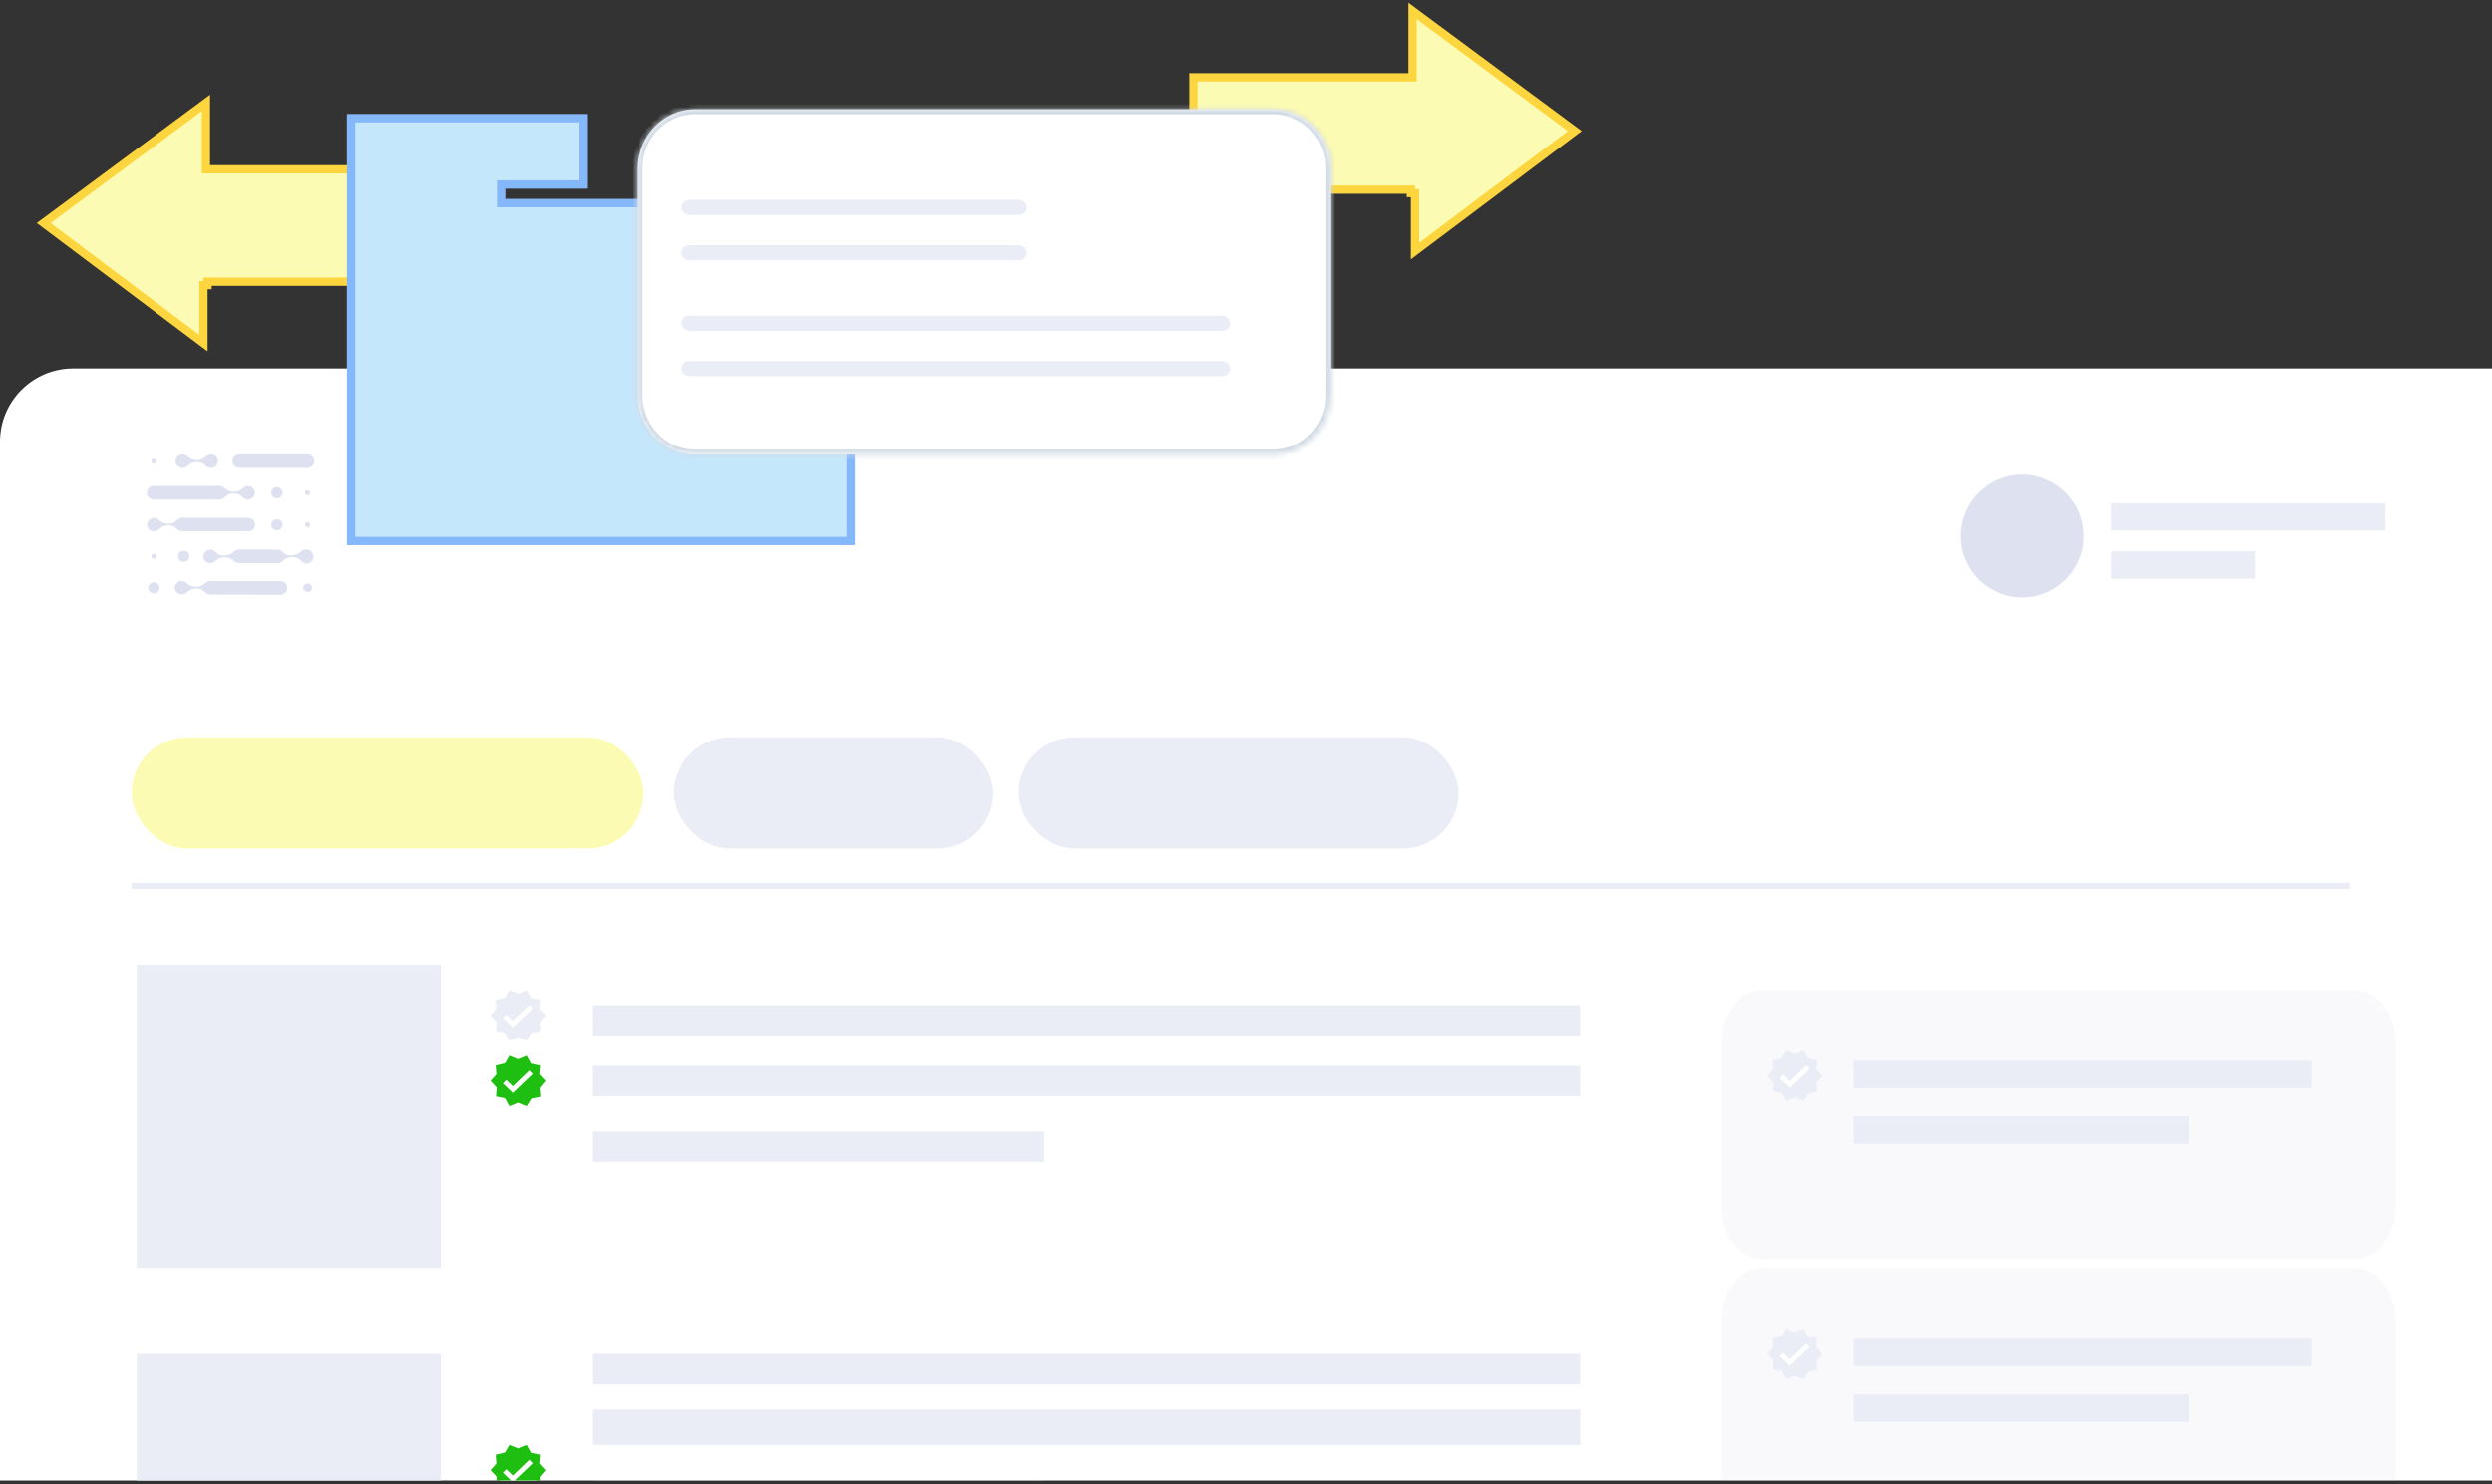 <svg width="408" height="243" viewBox="0 0 408 243" fill="none" xmlns="http://www.w3.org/2000/svg">
<rect x="0" y="0" width="408" height="243" fill="#333333" stroke="none"/>
<g clip-path="url(#clip0_394_28911)">
<path d="M0 72.328C0 65.701 5.373 60.328 12 60.328H408V289.161C408 295.789 402.627 301.161 396 301.161H0V72.328Z" fill="white"/>
<g clip-path="url(#clip1_394_28911)">
<path d="M45.89 95.141H34.399C34.09 95.141 33.782 95.268 33.576 95.495C33.242 95.874 32.728 96.076 32.136 96.102C31.494 96.102 30.928 95.874 30.543 95.47C30.285 95.192 29.9 95.091 29.54 95.141C29.103 95.217 28.743 95.571 28.64 96.001C28.563 96.354 28.64 96.683 28.872 96.936C29.077 97.163 29.386 97.315 29.72 97.34C30.08 97.34 30.337 97.239 30.568 97.011C30.98 96.632 31.468 96.38 32.008 96.38H32.188C32.728 96.38 33.216 96.607 33.602 97.011C33.807 97.239 34.116 97.365 34.45 97.365H34.553L45.89 97.39C46.507 97.39 47.021 96.885 47.021 96.278C47.021 95.672 46.507 95.141 45.89 95.141Z" fill="#DEE1EF"/>
<path d="M50.362 95.547C49.977 95.547 49.643 95.875 49.643 96.254C49.643 96.633 49.977 96.962 50.362 96.962C50.748 96.962 51.082 96.633 51.082 96.254C51.082 95.875 50.748 95.547 50.362 95.547Z" fill="#DEE1EF"/>
<path d="M25.195 95.344C24.681 95.344 24.27 95.748 24.27 96.253C24.27 96.759 24.681 97.163 25.195 97.163C25.709 97.163 26.12 96.759 26.12 96.253C26.12 95.748 25.709 95.344 25.195 95.344Z" fill="#DEE1EF"/>
<path d="M35.685 75.533C35.685 75.457 35.685 75.356 35.659 75.28C35.582 74.952 35.377 74.674 35.068 74.522C34.965 74.472 34.862 74.447 34.76 74.421C34.477 74.371 34.194 74.421 33.937 74.573C33.911 74.598 33.886 74.623 33.86 74.623C33.809 74.649 33.783 74.674 33.731 74.725C33.346 75.104 32.806 75.331 32.215 75.356C31.623 75.331 31.058 75.129 30.698 74.725C30.672 74.674 30.621 74.649 30.569 74.623C30.544 74.598 30.518 74.573 30.492 74.573C30.261 74.421 29.978 74.371 29.67 74.421C29.567 74.447 29.464 74.472 29.361 74.522C29.078 74.674 28.847 74.952 28.77 75.28C28.744 75.356 28.744 75.457 28.744 75.533C28.744 75.786 28.821 76.013 29.001 76.215C29.207 76.443 29.515 76.594 29.824 76.62H29.875C30.029 76.62 30.184 76.594 30.338 76.544C30.364 76.544 30.364 76.519 30.389 76.519C30.441 76.493 30.492 76.468 30.544 76.443L30.569 76.418C30.621 76.392 30.672 76.342 30.698 76.317C31.109 75.912 31.623 75.659 32.138 75.659H32.292C32.832 75.659 33.346 75.887 33.731 76.317C33.783 76.367 33.809 76.392 33.86 76.418L33.886 76.443C33.937 76.468 33.988 76.493 34.04 76.519C34.066 76.519 34.066 76.544 34.091 76.544C34.22 76.594 34.374 76.62 34.554 76.62H34.605C34.94 76.62 35.248 76.468 35.428 76.215C35.582 76.013 35.685 75.786 35.685 75.533Z" fill="#DEE1EF"/>
<path d="M39.18 76.62H50.337C50.954 76.62 51.468 76.115 51.468 75.508C51.468 74.902 50.954 74.397 50.337 74.397H39.18C38.563 74.397 38.049 74.902 38.049 75.508C38.049 76.115 38.563 76.62 39.18 76.62Z" fill="#DEE1EF"/>
<path d="M41.7 80.436C41.597 80.006 41.237 79.652 40.8 79.576C40.415 79.501 40.055 79.627 39.798 79.905C39.386 80.309 38.795 80.537 38.204 80.537C37.638 80.537 37.124 80.309 36.764 79.93C36.559 79.703 36.276 79.576 35.941 79.576H25.17C24.553 79.576 24.039 80.082 24.039 80.688C24.039 81.295 24.553 81.8 25.17 81.8H35.941C36.224 81.8 36.533 81.674 36.738 81.446C37.124 81.042 37.612 80.814 38.152 80.814H38.332C38.872 80.814 39.386 81.042 39.772 81.472C40.003 81.699 40.312 81.8 40.62 81.8C40.954 81.8 41.263 81.648 41.469 81.396C41.7 81.118 41.777 80.789 41.7 80.436Z" fill="#DEE1EF"/>
<path d="M30.08 90.189C29.566 90.189 29.154 90.594 29.154 91.099C29.154 91.605 29.566 92.009 30.08 92.009C30.594 92.009 31.005 91.605 31.005 91.099C31.005 90.594 30.594 90.189 30.08 90.189Z" fill="#DEE1EF"/>
<path d="M45.324 85.01C44.81 85.01 44.398 85.414 44.398 85.919C44.398 86.425 44.81 86.829 45.324 86.829C45.838 86.829 46.249 86.425 46.249 85.919C46.275 85.414 45.864 85.01 45.324 85.01Z" fill="#DEE1EF"/>
<path d="M45.324 79.779C44.81 79.779 44.398 80.184 44.398 80.689C44.398 81.194 44.81 81.599 45.324 81.599C45.838 81.599 46.249 81.194 46.249 80.689C46.249 80.184 45.838 79.779 45.324 79.779Z" fill="#DEE1EF"/>
<path d="M25.197 90.695C24.965 90.695 24.785 90.872 24.785 91.1C24.785 91.327 24.965 91.504 25.197 91.504C25.428 91.504 25.608 91.327 25.608 91.1C25.608 90.872 25.428 90.695 25.197 90.695Z" fill="#DEE1EF"/>
<path d="M25.582 75.508C25.582 75.28 25.402 75.103 25.171 75.103C24.94 75.103 24.76 75.28 24.76 75.508C24.76 75.735 24.94 75.912 25.171 75.912C25.402 75.912 25.582 75.735 25.582 75.508Z" fill="#DEE1EF"/>
<path d="M50.337 80.283C50.106 80.283 49.926 80.46 49.926 80.688C49.926 80.915 50.106 81.092 50.337 81.092C50.569 81.092 50.748 80.915 50.748 80.688C50.748 80.46 50.569 80.283 50.337 80.283Z" fill="#DEE1EF"/>
<path d="M50.362 85.516C50.131 85.516 49.951 85.692 49.951 85.92C49.951 86.147 50.131 86.324 50.362 86.324C50.594 86.324 50.774 86.147 50.774 85.92C50.774 85.692 50.594 85.516 50.362 85.516Z" fill="#DEE1EF"/>
<path d="M50.081 89.963C49.85 89.963 49.644 90.039 49.464 90.14C49.387 90.19 49.31 90.241 49.233 90.317C48.821 90.746 48.256 90.974 47.639 90.948C47.073 90.948 46.559 90.721 46.225 90.342C46.019 90.115 45.736 89.988 45.402 89.988H39.078C39.053 89.988 39.027 89.988 39.001 89.988C38.924 89.988 38.873 90.013 38.821 90.039C38.77 90.064 38.744 90.064 38.718 90.064C38.641 90.089 38.59 90.115 38.538 90.14C38.513 90.14 38.513 90.165 38.487 90.165L38.461 90.19C38.384 90.241 38.333 90.266 38.281 90.342C37.896 90.746 37.305 90.974 36.688 90.974C36.122 90.974 35.608 90.746 35.274 90.367C35.017 90.089 34.605 89.938 34.22 90.013C33.783 90.089 33.397 90.443 33.32 90.873C33.243 91.226 33.32 91.555 33.551 91.833C33.757 92.06 34.065 92.212 34.4 92.212C34.708 92.212 35.042 92.085 35.274 91.883C35.659 91.479 36.148 91.252 36.688 91.252H36.867C37.407 91.252 37.922 91.479 38.333 91.909C38.359 91.934 38.384 91.934 38.41 91.959L38.461 91.984C38.487 92.01 38.513 92.035 38.538 92.035L38.59 92.06L38.693 92.111C38.744 92.136 38.77 92.136 38.77 92.136L38.873 92.161C38.975 92.187 39.027 92.187 39.078 92.187L45.505 92.212C45.788 92.212 46.096 92.06 46.302 91.858C46.688 91.454 47.176 91.226 47.716 91.226H47.896C48.436 91.226 48.95 91.454 49.336 91.883C49.361 91.909 49.361 91.909 49.361 91.909C49.516 92.085 49.875 92.262 50.184 92.262C50.827 92.262 51.341 91.757 51.341 91.125C51.264 90.468 50.724 89.963 50.081 89.963Z" fill="#DEE1EF"/>
<path d="M41.751 85.918C41.751 85.388 41.391 84.958 40.877 84.832C40.851 84.832 40.851 84.832 40.825 84.806C40.8 84.806 40.774 84.806 40.748 84.806C40.697 84.806 40.645 84.781 40.594 84.781H29.823C29.514 84.781 29.206 84.908 29 85.135C28.846 85.312 28.64 85.463 28.409 85.565C28.409 85.565 28.383 85.565 28.383 85.59C28.152 85.716 27.895 85.767 27.612 85.767C27.02 85.767 26.404 85.539 26.018 85.135C25.812 84.933 25.555 84.806 25.298 84.806C25.195 84.806 25.118 84.806 25.015 84.832C24.887 84.857 24.758 84.908 24.655 84.983C24.476 85.085 24.321 85.261 24.218 85.438C24.167 85.514 24.141 85.59 24.116 85.691C24.09 85.792 24.09 85.868 24.09 85.944C24.09 86.196 24.167 86.424 24.347 86.626C24.476 86.803 24.681 86.904 24.913 86.98H24.938C24.99 86.98 25.041 87.005 25.092 87.005C25.118 87.005 25.144 87.005 25.169 87.005C25.478 87.03 25.812 86.904 26.018 86.676C26.429 86.272 26.943 86.019 27.457 86.019H27.637C28.177 86.019 28.666 86.247 29.051 86.651C29.077 86.676 29.103 86.702 29.128 86.727C29.154 86.752 29.18 86.778 29.206 86.778C29.257 86.803 29.308 86.853 29.36 86.879C29.488 86.929 29.617 86.98 29.745 86.98H29.797H29.823H40.594C41.262 87.03 41.751 86.525 41.751 85.918Z" fill="#DEE1EF"/>
</g>
<line x1="21.553" y1="145.07" x2="384.772" y2="145.07" stroke="#EAECF6"/>
<rect x="21.553" y="120.744" width="83.756" height="18.207" rx="9.104" fill="#FCFBB3"/>
<rect x="110.285" y="120.744" width="52.244" height="18.207" rx="9.104" fill="#EAECF6"/>
<rect x="166.695" y="120.744" width="72.146" height="18.207" rx="9.104" fill="#EAECF6"/>
<rect x="22.395" y="157.988" width="49.756" height="49.656" fill="#EAECF6"/>
<rect x="22.395" y="221.711" width="49.756" height="49.656" fill="#EAECF6"/>
<rect x="97.035" y="164.607" width="161.707" height="4.966" fill="#EAECF6"/>
<rect x="97.035" y="221.711" width="161.707" height="4.966" fill="#EAECF6"/>
<rect x="97.035" y="185.297" width="73.805" height="4.966" fill="#EAECF6"/>
<rect x="97.035" y="242.402" width="73.805" height="4.966" fill="#EAECF6"/>
<rect x="97.035" y="174.539" width="161.707" height="4.966" fill="#EAECF6"/>
<rect x="97.035" y="230.816" width="161.707" height="5.793" fill="#EAECF6"/>
<g clip-path="url(#clip2_394_28911)">
<path d="M84.931 180.125C86.792 180.125 88.3 178.736 88.3 177.021C88.3 175.307 86.792 173.918 84.931 173.918C83.071 173.918 81.562 175.307 81.562 177.021C81.562 178.736 83.071 180.125 84.931 180.125Z" fill="white"/>
<path d="M84.089 178.986L82.461 177.435L83.022 176.866L84.089 177.9L86.784 175.314L87.346 175.883L84.089 178.986ZM89.423 177.021L88.412 175.935L88.525 174.486L87.065 174.176L86.335 172.883L84.931 173.452L83.528 172.883L82.798 174.124L81.282 174.486L81.394 175.935L80.439 177.021L81.45 178.107L81.338 179.555L82.798 179.866L83.528 181.159L84.931 180.59L86.335 181.159L87.121 179.917L88.581 179.607L88.469 178.159L89.423 177.021Z" fill="#1FBF11"/>
</g>
<g clip-path="url(#clip3_394_28911)">
<path d="M84.931 243.852C86.792 243.852 88.3 242.462 88.3 240.748C88.3 239.034 86.792 237.645 84.931 237.645C83.071 237.645 81.562 239.034 81.562 240.748C81.562 242.462 83.071 243.852 84.931 243.852Z" fill="white"/>
<path d="M84.089 242.713L82.461 241.161L83.022 240.592L84.089 241.627L86.784 239.04L87.346 239.609L84.089 242.713ZM89.423 240.747L88.412 239.661L88.525 238.213L87.065 237.903L86.335 236.609L84.931 237.178L83.528 236.609L82.798 237.851L81.282 238.213L81.394 239.661L80.439 240.747L81.45 241.834L81.338 243.282L82.798 243.592L83.528 244.885L84.931 244.316L86.335 244.885L87.121 243.644L88.581 243.334L88.469 241.885L89.423 240.747Z" fill="#1FBF11"/>
</g>
<g clip-path="url(#clip4_394_28911)">
<path d="M84.931 169.367C86.792 169.367 88.3 167.978 88.3 166.264C88.3 164.55 86.792 163.16 84.931 163.16C83.071 163.16 81.562 164.55 81.562 166.264C81.562 167.978 83.071 169.367 84.931 169.367Z" fill="white"/>
<path d="M84.089 168.229L82.461 166.677L83.022 166.108L84.089 167.142L86.784 164.556L87.346 165.125L84.089 168.229ZM89.423 166.263L88.412 165.177L88.525 163.728L87.065 163.418L86.335 162.125L84.931 162.694L83.528 162.125L82.798 163.366L81.282 163.728L81.394 165.177L80.439 166.263L81.45 167.349L81.338 168.798L82.798 169.108L83.528 170.401L84.931 169.832L86.335 170.401L87.121 169.16L88.581 168.849L88.469 167.401L89.423 166.263Z" fill="#EAECF6"/>
</g>
<path d="M331.077 97.844C336.673 97.844 341.209 93.336 341.209 87.775C341.209 82.215 336.673 77.707 331.077 77.707C325.482 77.707 320.945 82.215 320.945 87.775C320.945 93.336 325.482 97.844 331.077 97.844Z" fill="#DEE1EF"/>
<path d="M390.571 82.391H345.689V86.877H390.571V82.391Z" fill="#EAECF6"/>
<path d="M369.188 90.272H345.689V94.757H369.188V90.272Z" fill="#EAECF6"/>
<g opacity="0.3">
<path d="M385.601 251.692H288.548C284.845 251.692 281.928 247.949 281.928 243.343V216.136C281.928 211.529 284.845 207.643 288.548 207.643H385.601C389.191 207.643 392.22 211.385 392.22 216.136V243.343C392.22 247.949 389.191 251.692 385.601 251.692Z" fill="#EAECF6"/>
</g>
<g clip-path="url(#clip5_394_28911)">
<path d="M293.885 224.814C295.745 224.814 297.253 223.425 297.253 221.711C297.253 219.997 295.745 218.607 293.885 218.607C292.024 218.607 290.516 219.997 290.516 221.711C290.516 223.425 292.024 224.814 293.885 224.814Z" fill="white"/>
<path d="M293.042 223.676L291.414 222.124L291.975 221.555L293.042 222.59L295.737 220.003L296.299 220.572L293.042 223.676ZM298.376 221.71L297.366 220.624L297.478 219.176L296.018 218.865L295.288 217.572L293.884 218.141L292.481 217.572L291.751 218.814L290.235 219.176L290.347 220.624L289.393 221.71L290.403 222.797L290.291 224.245L291.751 224.555L292.481 225.848L293.884 225.279L295.288 225.848L296.074 224.607L297.534 224.297L297.422 222.848L298.376 221.71Z" fill="#EAECF6"/>
</g>
<path d="M378.399 219.227H303.479V223.712H378.399V219.227Z" fill="#EAECF6"/>
<path d="M358.382 228.33H303.479V232.816H358.382V228.33Z" fill="#EAECF6"/>
<g opacity="0.3">
<path d="M385.601 206.172H288.548C284.845 206.172 281.928 202.43 281.928 197.823V170.616C281.928 166.01 284.845 162.123 288.548 162.123H385.601C389.191 162.123 392.22 165.866 392.22 170.616V197.823C392.22 202.43 389.191 206.172 385.601 206.172Z" fill="#EAECF6"/>
</g>
<g clip-path="url(#clip6_394_28911)">
<path d="M293.885 179.293C295.745 179.293 297.253 177.903 297.253 176.189C297.253 174.475 295.745 173.086 293.885 173.086C292.024 173.086 290.516 174.475 290.516 176.189C290.516 177.903 292.024 179.293 293.885 179.293Z" fill="white"/>
<path d="M293.042 178.154L291.414 176.603L291.975 176.034L293.042 177.068L295.737 174.482L296.299 175.051L293.042 178.154ZM298.376 176.189L297.366 175.103L297.478 173.654L296.018 173.344L295.288 172.051L293.884 172.62L292.481 172.051L291.751 173.292L290.235 173.654L290.347 175.103L289.393 176.189L290.403 177.275L290.291 178.723L291.751 179.034L292.481 180.327L293.884 179.758L295.288 180.327L296.074 179.085L297.534 178.775L297.422 177.327L298.376 176.189Z" fill="#EAECF6"/>
</g>
<path d="M378.399 173.705H303.479V178.191H378.399V173.705Z" fill="#EAECF6"/>
<path d="M358.382 182.811H303.479V187.296H358.382V182.811Z" fill="#EAECF6"/>
<path d="M33.705 27.049V27.727H34.383H69.576V46.124H33.981V46.687H33.303V46.802V47.48V56.181L7.151 36.527L33.705 16.854V27.049Z" fill="#FCFBB3" stroke="#FDD53E" stroke-width="1.356"/>
<path d="M231.313 11.981V12.659H230.635H195.441V31.055H231.036V31.618H231.714V31.733V32.411V41.113L257.866 21.459L231.313 1.786V11.981Z" fill="#FCFBB3" stroke="#FDD53E" stroke-width="1.356"/>
<g clip-path="url(#clip7_394_28911)">
<path d="M96.185 32.588H82.848V30.887H96.185V18.682H56.773V89.263H140.043V32.588H96.185Z" fill="#C5E7FB"/>
<path d="M82.17 32.588V33.266H82.848H96.185H139.365V88.585H57.451V19.36H95.507V30.209H82.848H82.17V30.887V32.588Z" stroke="#2670FB" stroke-opacity="0.4" stroke-width="1.356"/>
</g>
<path d="M104.355 27.58C104.355 22.249 108.581 17.887 113.746 17.887H208.433C213.598 17.887 217.824 22.249 217.824 27.58V64.738C217.824 70.069 213.598 74.431 208.433 74.431H113.746C108.581 74.431 104.355 70.069 104.355 64.738V27.58Z" fill="white"/>
<rect x="111.52" y="51.695" width="89.926" height="2.474" rx="1.237" fill="#EAECF6"/>
<rect x="111.52" y="59.117" width="89.926" height="2.474" rx="1.237" fill="#EAECF6"/>
<rect x="111.52" y="32.728" width="56.502" height="2.474" rx="1.237" fill="#EAECF6"/>
<rect x="111.52" y="40.152" width="56.502" height="2.474" rx="1.237" fill="#EAECF6"/>
<mask id="mask0_394_28911" style="mask-type:luminance" maskUnits="userSpaceOnUse" x="104" y="17" width="114" height="58">
<path d="M104.352 27.578C104.352 22.247 108.577 17.885 113.742 17.885H208.429C213.594 17.885 217.82 22.247 217.82 27.578V64.736C217.82 70.067 213.594 74.429 208.429 74.429H113.742C108.577 74.429 104.352 70.067 104.352 64.736V27.578Z" fill="white"/>
</mask>
<g mask="url(#mask0_394_28911)">
<path d="M113.741 17.078C108.107 17.078 103.568 21.763 103.568 27.579H105.133C105.133 22.652 108.968 18.694 113.741 18.694V17.078ZM208.429 18.694C213.202 18.694 217.037 22.652 217.037 27.579H218.602C218.602 21.763 214.063 17.078 208.429 17.078V18.694ZM217.037 64.737C217.037 69.664 213.202 73.622 208.429 73.622V75.238C214.063 75.238 218.602 70.553 218.602 64.737H217.037ZM113.741 73.622C108.968 73.622 105.133 69.664 105.133 64.737H103.568C103.568 70.553 108.107 75.238 113.741 75.238V73.622ZM105.133 64.737V27.579H103.568V64.737H105.133ZM208.429 73.622H113.741V75.238H208.429V73.622ZM217.037 27.579V64.737H218.602V27.579H217.037ZM113.741 18.694H208.429V17.078H113.741V18.694Z" fill="#CED8E3"/>
</g>
</g>
<defs>
<clipPath id="clip0_394_28911">
<rect width="408" height="242" fill="white" transform="translate(0 0.439)"/>
</clipPath>
<clipPath id="clip1_394_28911">
<rect width="41.463" height="34.759" fill="white" transform="translate(24.039 74.397)"/>
</clipPath>
<clipPath id="clip2_394_28911">
<rect width="8.984" height="8.276" fill="white" transform="translate(80.439 172.883)"/>
</clipPath>
<clipPath id="clip3_394_28911">
<rect width="8.984" height="8.276" fill="white" transform="translate(80.439 236.609)"/>
</clipPath>
<clipPath id="clip4_394_28911">
<rect width="8.984" height="8.276" fill="white" transform="translate(80.439 162.125)"/>
</clipPath>
<clipPath id="clip5_394_28911">
<rect width="8.984" height="8.276" fill="white" transform="translate(289.393 217.572)"/>
</clipPath>
<clipPath id="clip6_394_28911">
<rect width="8.984" height="8.276" fill="white" transform="translate(289.393 172.051)"/>
</clipPath>
<clipPath id="clip7_394_28911">
<rect width="83.27" height="70.581" fill="white" transform="translate(56.773 18.682)"/>
</clipPath>
</defs>
</svg>
